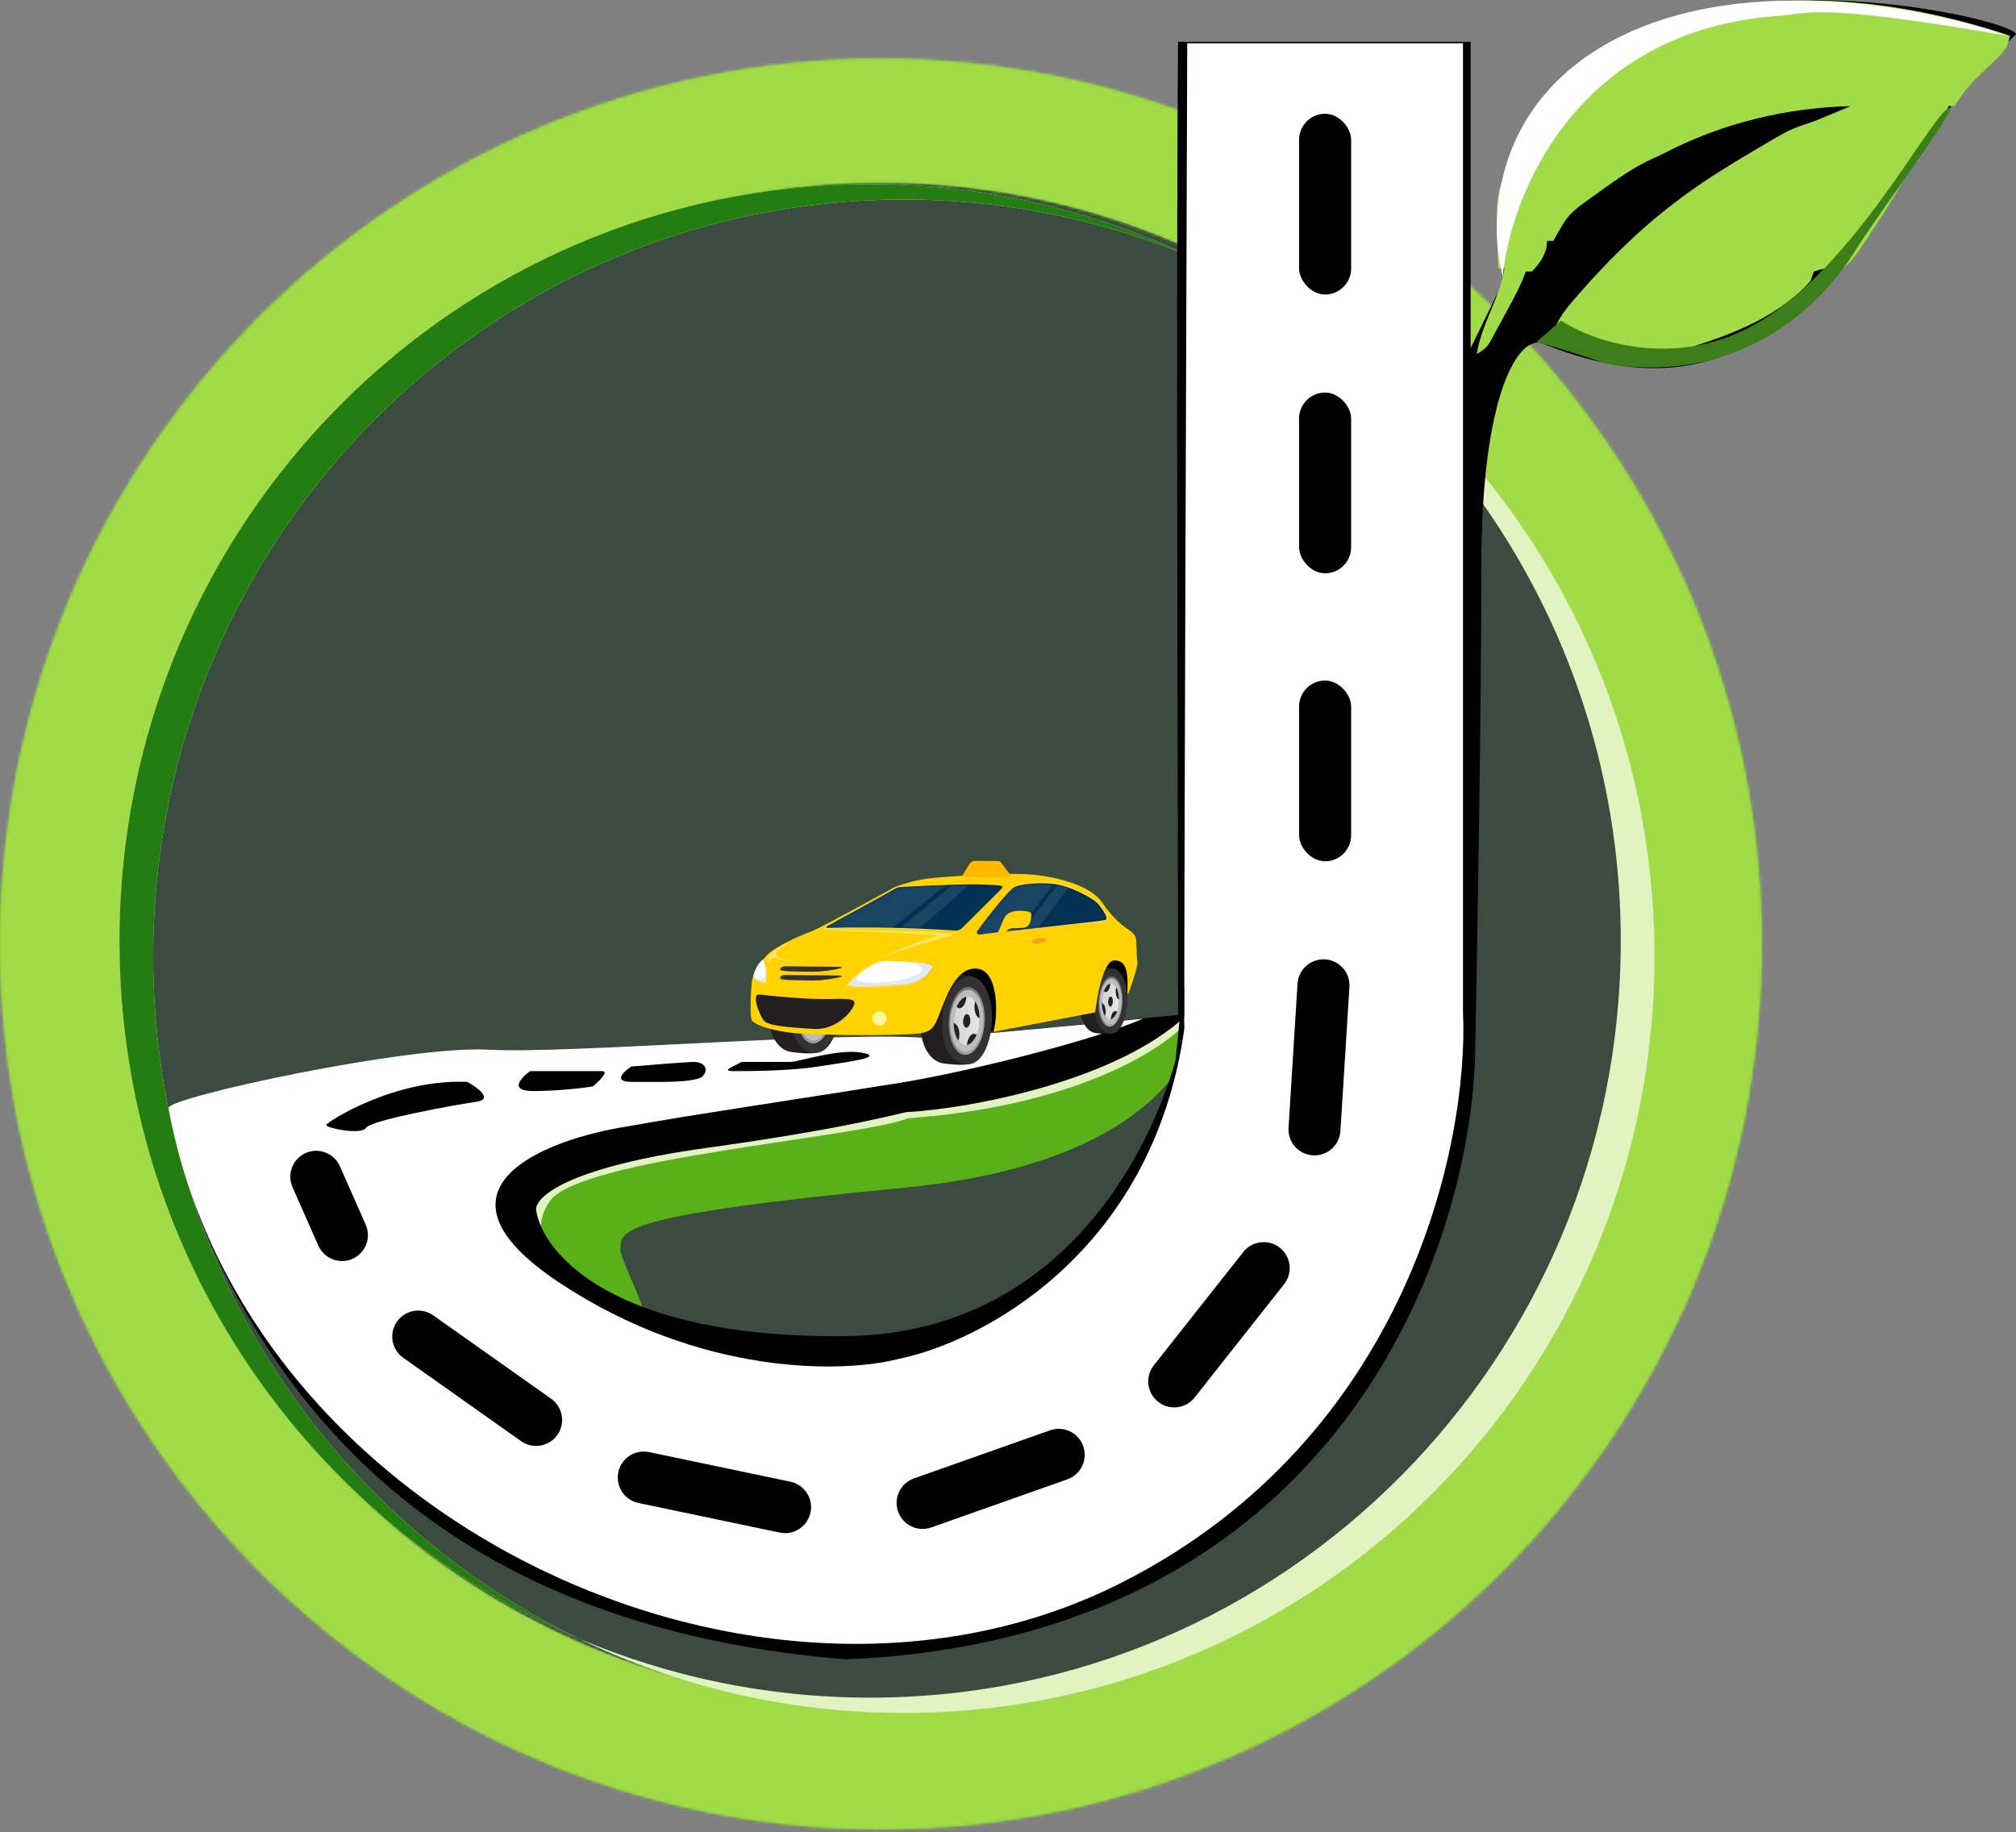 <svg width="658" height="598" viewBox="0 0 658 598" fill="none" xmlns="http://www.w3.org/2000/svg">
<rect x="0" y="0" width="658" height="598" fill="#808080" stroke="none"/>
<circle cx="293" cy="308.134" r="267" fill="#3B4B3F"/>
<path d="M295.5 387.634C370.3 380.434 390.333 347.634 391 332.134L352 338.134L302.5 347.134L251 356.634L167.5 362.134L139.5 395.634C154.167 406.134 187.3 428.734 202.5 435.134C221.5 443.134 202.5 413.634 202.5 407.634C202.5 401.634 202 396.634 295.5 387.634Z" fill="#59B018"/>
<mask id="path-3-inside-1_20_437" fill="white">
<path fill-rule="evenodd" clip-rule="evenodd" d="M287.5 597.134C446.282 597.134 575 467.744 575 308.134C575 148.524 446.282 19.134 287.5 19.134C128.718 19.134 0 148.524 0 308.134C0 467.744 128.718 597.134 287.5 597.134ZM287.5 556.694C423.911 556.694 534.493 445.41 534.493 308.134C534.493 170.858 423.911 59.574 287.5 59.574C151.089 59.574 40.507 170.858 40.507 308.134C40.507 445.41 151.089 556.694 287.5 556.694Z"/>
</mask>
<path fill-rule="evenodd" clip-rule="evenodd" d="M287.5 597.134C446.282 597.134 575 467.744 575 308.134C575 148.524 446.282 19.134 287.5 19.134C128.718 19.134 0 148.524 0 308.134C0 467.744 128.718 597.134 287.5 597.134ZM287.5 556.694C423.911 556.694 534.493 445.41 534.493 308.134C534.493 170.858 423.911 59.574 287.5 59.574C151.089 59.574 40.507 170.858 40.507 308.134C40.507 445.41 151.089 556.694 287.5 556.694Z" fill="#7AC634"/>
<path d="M550 308.134C550 454.06 432.352 572.134 287.5 572.134V622.134C460.211 622.134 600 481.429 600 308.134H550ZM287.5 44.134C432.352 44.134 550 162.208 550 308.134H600C600 134.839 460.211 -5.866 287.5 -5.866V44.134ZM25 308.134C25 162.208 142.648 44.134 287.5 44.134V-5.866C114.789 -5.866 -25 134.839 -25 308.134H25ZM287.5 572.134C142.648 572.134 25 454.06 25 308.134H-25C-25 481.429 114.789 622.134 287.5 622.134V572.134ZM509.493 308.134C509.493 431.752 409.955 531.694 287.5 531.694V581.694C437.866 581.694 559.493 459.068 559.493 308.134H509.493ZM287.5 84.574C409.955 84.574 509.493 184.516 509.493 308.134H559.493C559.493 157.2 437.866 34.574 287.5 34.574V84.574ZM65.507 308.134C65.507 184.516 165.045 84.574 287.5 84.574V34.574C137.134 34.574 15.507 157.2 15.507 308.134H65.507ZM287.5 531.694C165.045 531.694 65.507 431.752 65.507 308.134H15.507C15.507 459.068 137.134 581.694 287.5 581.694V531.694Z" fill="#A1DC48" mask="url(#path-3-inside-1_20_437)"/>
<path fill-rule="evenodd" clip-rule="evenodd" d="M284 554.134C419.31 554.134 529 443.548 529 307.134C529 209.025 472.263 124.276 390.065 84.417C478.159 121.841 540 209.707 540 312.134C540 448.548 430.31 559.134 295 559.134C257.005 559.134 221.029 550.414 188.935 534.851C218.167 547.27 250.288 554.134 284 554.134ZM188.935 534.851C100.841 497.427 39 409.561 39 307.134C39 170.72 148.69 60.134 284 60.134C321.995 60.134 357.971 68.854 390.065 84.417C360.833 71.999 328.712 65.134 295 65.134C159.69 65.134 50 175.72 50 312.134C50 410.243 106.737 494.992 188.935 534.851Z" fill="#E0F3C0"/>
<path fill-rule="evenodd" clip-rule="evenodd" d="M390.065 84.417C360.833 71.999 328.712 65.134 295 65.134C159.69 65.134 50 175.72 50 312.134C50 410.243 106.737 494.992 188.935 534.851C100.841 497.427 39 409.561 39 307.134C39 170.72 148.69 60.134 284 60.134C321.995 60.134 357.971 68.854 390.065 84.417Z" fill="#237D10"/>
<path d="M387.5 333.5C380 342.333 351.3 361 296.5 365C279.5 371.5 189.5 378 179.5 392C174.523 398.968 176.513 406.04 180.173 411.432L187.5 419C185.233 417.363 182.395 414.707 180.173 411.432L157 387.5C169.167 380 193.8 365 195 365C196.2 365 217.833 364 228.5 363.5L266.5 353.5L296.5 348.5C313.5 345.167 347.9 338.4 349.5 338C351.1 337.6 369.5 334.833 378.5 333.5L391 331L387.5 333.5Z" fill="#E0F3C0"/>
<path fill-rule="evenodd" clip-rule="evenodd" d="M480 13.634H388H384.5C383.978 79.51 384.273 202.99 384.426 266.973C384.469 284.737 384.5 297.915 384.5 304C384.5 309.045 384.51 313.259 384.519 316.828C384.536 323.505 384.547 327.922 384.473 331.297C312.891 338.072 202.803 349.271 130.337 356.643C87.649 360.986 58.017 364 57 364C58.382 368.899 59.336 373.653 60.272 378.318C61.753 385.7 63.189 392.856 66.203 400C99.188 478.196 163.738 532.496 276 541.634C438 534.834 480.5 406.134 481.5 342.634C482.167 308.967 483.5 230.234 483.5 184.634C483.5 127.634 496 109.134 503.5 112.134C555.5 133.134 582 110.134 610.5 76.134C632.033 36.082 650.228 18.658 656.138 12.998C657.09 12.087 657.723 11.481 658 11.134C657 6.634 574.5 -12.866 527 13.634C489 34.834 487.167 74.134 491 91.134L480 113.634V13.634ZM387 331.634C381.5 366.134 351.6 435.334 276 436.134C200.4 436.934 177.167 409.134 175 395.134C174.333 390.967 184.6 381.034 231 374.634C268.306 369.488 286.672 365.15 293.217 363.604C294.813 363.227 295.706 363.016 296 363C317 361.833 364.2 352.834 387 331.634Z" fill="black"/>
<path d="M477.5 14.134H387.5C387.167 106.467 386.5 300.134 386.5 336.134C376.1 409.334 319.833 438.301 293 443.634C275.5 448.134 228.9 449.434 182.5 418.634C136.1 387.834 178.167 371.801 205 367.634C223 364.301 265 358.1 287 354.5C312.5 351 358 339.333 373 332.5C359 334 304 339 304 339C278.5 336.134 185.5 344.134 159.5 342.634C133.5 341.134 55 358.134 55 361.634C79.5 496.134 248.5 576.134 366 516.634C460 469.034 479.5 372.467 477.5 330.134V14.134Z" fill="white"/>
<rect x="424" y="37.134" width="17" height="59" rx="8.5" fill="black"/>
<rect x="424" y="128.134" width="17" height="59" rx="8.5" fill="black"/>
<rect x="424" y="222.134" width="17" height="59" rx="8.5" fill="black"/>
<path d="M423.503 321.088C423.782 316.617 427.49 313.134 431.97 313.134V313.134C436.863 313.134 440.742 317.263 440.437 322.147L437.497 369.18C437.218 373.651 433.51 377.134 429.03 377.134V377.134C424.137 377.134 420.258 373.005 420.563 368.121L423.503 321.088Z" fill="black"/>
<path d="M405.799 408.667C408.575 405.151 413.606 404.4 417.289 406.951V406.951C421.311 409.738 422.148 415.341 419.115 419.181L389.912 456.167C387.136 459.683 382.105 460.435 378.423 457.883V457.883C374.4 455.096 373.564 449.494 376.596 445.653L405.799 408.667Z" fill="black"/>
<path d="M342.727 466.872C346.951 465.379 351.608 467.427 353.361 471.549V471.549C355.277 476.052 352.996 481.237 348.383 482.869L303.953 498.577C299.729 500.07 295.073 498.022 293.319 493.899V493.899C291.403 489.397 293.684 484.211 298.297 482.58L342.727 466.872Z" fill="black"/>
<path d="M257.978 483.65C262.362 484.569 265.277 488.738 264.633 493.171V493.171C263.931 498.014 259.288 501.26 254.498 500.256L208.375 490.592C203.99 489.673 201.076 485.504 201.719 481.071V481.071C202.422 476.228 207.065 472.982 211.854 473.986L257.978 483.65Z" fill="black"/>
<path d="M179.878 456.566C183.535 459.153 184.55 464.138 182.196 467.949V467.949C179.625 472.113 174.074 473.243 170.079 470.417L131.608 443.2C127.951 440.613 126.936 435.628 129.29 431.817V431.817C131.861 427.653 137.412 426.523 141.407 429.349L179.878 456.566Z" fill="black"/>
<path d="M119.364 399.755C121.111 403.709 119.594 408.344 115.847 410.499V410.499C111.494 413.002 105.932 411.181 103.902 406.588L95.47 387.508C93.723 383.554 95.24 378.92 98.987 376.765V376.765C103.34 374.261 108.903 376.082 110.932 380.675L119.364 399.755Z" fill="black"/>
<path d="M155.5 359.634C161.1 358.834 155.833 354.967 152.5 353.134C128.5 352.134 107 366.134 106.5 367.134C106 368.134 118 370.634 119.5 368.134C121 365.634 148.5 360.634 155.5 359.634Z" fill="black"/>
<path d="M174 356.134C166 356.134 170 351.801 173 349.634H196.5C198.9 349.634 195.5 352.967 193.5 354.634C190.333 355.134 182 356.134 174 356.134Z" fill="black"/>
<path d="M206 353.134C200 353.134 203.5 349.801 206 348.134C211.833 347.634 224.1 346.634 226.5 346.634C229.5 346.634 231.5 348.634 229.5 351.134C227.5 353.634 213.5 353.134 206 353.134Z" fill="black"/>
<path d="M239.5 349.634C235 349.634 239.5 348.134 242 346.634H258C260.5 346.634 274 342.134 281.5 343.634C289 345.134 276.5 346.634 267 348.134C257.5 349.634 244 349.634 239.5 349.634Z" fill="black"/>
<path d="M656 11.633C655.421 14.997 654.406 16.575 651.945 18.91C651.33 19.507 650.716 20.103 650.082 20.717C649.113 21.635 649.113 21.635 648.125 22.571C644.106 26.399 640.78 29.782 638 34.633C637.34 34.633 636.68 34.633 636 34.633C635.615 35.712 635.615 35.712 635.223 36.813C633.929 39.797 632.357 42.138 630.438 44.758C628.456 47.468 627.065 49.437 626 52.633C625.34 52.633 624.68 52.633 624 52.633C623.727 53.36 623.453 54.087 623.172 54.836C621.265 59.388 618.611 63.457 616 67.633C615.535 68.379 615.069 69.126 614.59 69.895C603.536 87.045 603.536 87.045 597 89.633C597 88.973 597 88.313 597 87.633C597.99 86.973 598.98 86.313 600 85.633C599.423 85.942 598.845 86.252 598.25 86.571C596 87.633 596 87.633 593.812 88.071C593.214 88.256 592.616 88.442 592 88.633C591.505 90.118 591.505 90.118 591 91.633C581.628 102.336 567.228 108.486 554 112.633C553.009 113.022 553.009 113.022 551.998 113.418C545.7 115.803 539.944 116.086 533.25 116.008C531.728 116.026 531.728 116.026 530.176 116.043C524.887 116.022 521.346 115.926 517 112.633C515.245 111.867 513.474 111.136 511.688 110.446C510.363 109.929 510.363 109.929 509.012 109.403C508.348 109.149 507.684 108.895 507 108.633C508.475 104.027 511.109 100.774 514.25 97.196C514.777 96.59 515.303 95.985 515.845 95.361C525.067 84.891 534.894 75.107 546 66.633C546.88 65.959 547.761 65.285 548.668 64.59C555.511 59.485 562.66 54.985 570 50.633C570.897 50.098 570.897 50.098 571.812 49.553C583.994 42.317 583.994 42.317 589.914 40.352C592.832 39.346 595.654 38.14 598.5 36.946C599.542 36.509 600.583 36.072 601.656 35.621C602.816 35.132 602.816 35.132 604 34.633C583.098 35.203 562.37 40.097 543.72 49.749C542.391 50.432 541.032 51.059 539.664 51.66C533.495 54.414 528.147 58.203 522.688 62.133C521.91 62.691 521.133 63.249 520.333 63.824C511.922 69.818 511.922 69.818 507 78.633C506.34 78.633 505.68 78.633 505 78.633C504.917 79.355 504.835 80.077 504.75 80.821C503.843 84.222 502.4 86.088 500 88.633C499.34 88.633 498.68 88.633 498 88.633C497.721 89.359 497.443 90.085 497.156 90.834C495.295 95.341 492.902 99.547 490.562 103.821C490.072 104.735 489.582 105.65 489.076 106.592C488.36 107.902 488.36 107.902 487.629 109.239C487.197 110.034 486.764 110.83 486.319 111.65C485 113.633 485 113.633 482 115.633C482.84 109.848 485.297 104.608 487.473 99.227C489.005 95.381 490.401 91.757 491 87.633C490.34 87.633 489.68 87.633 489 87.633C488.014 62.416 488.014 62.416 494 52.633C494.468 51.31 494.907 49.977 495.312 48.633C501.186 32.669 517.037 18.675 532.172 11.621C571.528 -5.606 616.118 -1.661 656 11.633Z" fill="#A1DC48"/>
<path d="M581 5.134C514.6 9.534 493 63.634 490.5 90.134C485.667 72.634 486.7 32.434 529.5 11.634C572.3 -9.166 631 2.967 655 11.634C592 0.634 589.5 4.571 581 5.134Z" fill="white"/>
<path d="M570.5 107.134C544.5 120.334 519 110.967 509.5 104.634L501.5 111.634C504.167 112.301 512.4 114.634 524 118.634C571 126.634 597 95.634 605 82.634C613 69.634 642.5 30.634 635.5 35.634C628.5 40.634 603 90.634 570.5 107.134Z" fill="#3C7F1A"/>
<path d="M368.016 324.486L357.479 330.425C357.479 330.425 354.823 321.879 357.531 316.202C360.239 310.525 373.204 308.548 368.016 324.486Z" fill="black"/>
<path d="M324.275 336.79L301.622 333.119C301.622 333.119 309.154 313.344 317.158 313.344C325.162 313.344 329.061 327.763 324.275 336.79Z" fill="black"/>
<path d="M317.745 318.878C317.745 318.878 311.352 317.009 308.138 318.69L308.113 318.721C304.141 320.45 300.983 325.541 300.455 331.798C299.819 339.362 302.551 345.902 307.442 347.027L308.057 347.121C308.162 347.121 308.263 347.163 308.372 347.174H308.421C310.136 347.408 313.749 347.802 316.306 347.366C316.32 347.369 328.761 332.469 317.745 318.878Z" fill="#231F20"/>
<path d="M323.751 333.15C323.401 340.836 320.428 347.055 316.32 347.369C312.211 347.684 307.205 343.324 307.407 334.135C307.554 324.199 312.77 318.899 316.386 318.725C320.837 318.501 324.111 325.108 323.751 333.15Z" fill="#323232"/>
<path d="M321.424 333.129C321.2 339.295 318.35 344.309 315.069 344.326C311.789 344.344 309.388 339.348 309.65 333.234C309.912 327.12 312.721 322.232 315.939 322.177C319.157 322.121 321.637 327.005 321.424 333.129Z" fill="url(#paint0_linear_20_437)"/>
<path d="M320.91 333.133C320.704 338.771 318.095 343.372 315.097 343.376C312.099 343.379 309.895 338.834 310.136 333.244C310.377 327.654 312.931 323.162 315.9 323.113C318.87 323.064 321.117 327.529 320.91 333.133Z" fill="#BBBDBF"/>
<path d="M319.719 333.143C319.555 337.538 317.525 341.116 315.177 341.122C312.83 341.129 311.114 337.587 311.299 333.22C311.484 328.853 313.493 325.342 315.803 325.307C318.112 325.272 319.88 328.769 319.719 333.143Z" fill="#241F20"/>
<path d="M317.871 337.433C318.213 337.443 318.538 337.586 318.776 337.831C319.38 336.339 319.714 334.752 319.764 333.143C319.764 332.877 319.765 332.622 319.747 332.364C318.72 332.088 318 330.442 318.063 328.427C318.081 327.887 318.161 327.351 318.301 326.83C317.626 325.824 316.774 325.212 315.813 325.226C315.684 325.241 315.556 325.268 315.432 325.307C315.286 327.403 314.3 329.09 313.165 329.104C312.986 329.097 312.811 329.054 312.649 328.979C312.487 328.903 312.342 328.796 312.222 328.664C311.645 330.112 311.321 331.648 311.264 333.206C311.264 333.471 311.264 333.726 311.264 333.985C312.382 334.083 313.21 335.819 313.123 337.975C313.098 338.584 312.994 339.187 312.816 339.77C313.462 340.665 314.272 341.192 315.174 341.192C315.316 341.178 315.456 341.15 315.593 341.109C315.778 339.061 316.753 337.437 317.871 337.433Z" fill="url(#paint1_linear_20_437)"/>
<path d="M316.697 333.227C316.652 334.457 316.082 335.463 315.429 335.463C314.776 335.463 314.297 334.467 314.349 333.248C314.402 332.028 314.961 331.047 315.604 331.036C316.246 331.026 316.743 332.004 316.697 333.227Z" fill="#241F20"/>
<path d="M268.058 315.154C268.058 315.154 261.665 313.289 258.447 314.969L258.423 314.997C254.454 316.726 251.296 321.817 250.768 328.077C250.129 335.638 252.864 342.181 257.756 343.303L258.37 343.397C258.479 343.397 258.58 343.439 258.688 343.446H258.734C260.449 343.684 264.065 344.075 266.622 343.638C266.633 343.645 279.084 328.748 268.058 315.154Z" fill="#231F20"/>
<path d="M274.06 329.426C273.711 337.112 270.741 343.331 266.633 343.645C262.524 343.959 257.518 339.599 257.717 330.411C257.867 320.479 263.08 315.175 266.699 315C271.147 314.78 274.424 321.387 274.06 329.426Z" fill="#323232"/>
<path d="M271.723 329.405C271.499 335.571 268.649 340.602 265.372 340.602C262.095 340.602 259.691 335.627 259.953 329.51C260.215 323.392 263.02 318.505 266.241 318.449C269.463 318.393 271.947 323.28 271.723 329.405Z" fill="url(#paint2_linear_20_437)"/>
<path d="M271.22 329.412C271.017 335.051 268.408 339.648 265.407 339.655C262.406 339.662 260.208 335.114 260.446 329.524C260.683 323.934 263.24 319.441 266.21 319.392C269.18 319.343 271.426 323.808 271.22 329.412Z" fill="#BBBDBF"/>
<path d="M270.032 329.419C269.868 333.814 267.838 337.391 265.49 337.398C263.143 337.405 261.438 333.866 261.623 329.51C261.808 325.153 263.817 321.628 266.123 321.593C268.429 321.558 270.193 325.045 270.032 329.419Z" fill="#241F20"/>
<path d="M268.184 333.702C268.524 333.714 268.847 333.857 269.085 334.1C269.686 332.61 270.018 331.025 270.067 329.419C270.067 329.153 270.067 328.902 270.05 328.64C269.019 328.367 268.303 326.722 268.362 324.702C268.382 324.163 268.462 323.627 268.6 323.106C267.929 322.1 267.076 321.492 266.116 321.502C265.986 321.519 265.857 321.546 265.731 321.582C265.588 323.679 264.599 325.366 263.467 325.38C263.288 325.373 263.112 325.331 262.95 325.255C262.787 325.18 262.641 325.072 262.521 324.94C261.947 326.398 261.628 327.944 261.577 329.51C261.577 329.772 261.577 330.03 261.577 330.285C262.695 330.386 263.523 332.123 263.436 334.275C263.413 334.884 263.309 335.488 263.129 336.071C263.778 336.965 264.589 337.496 265.487 337.493C265.629 337.478 265.769 337.451 265.906 337.412C266.091 335.337 267.062 333.702 268.184 333.702Z" fill="url(#paint3_linear_20_437)"/>
<path d="M267.01 329.51C266.965 330.743 266.395 331.746 265.742 331.749C265.089 331.753 264.607 330.753 264.659 329.531C264.711 328.308 265.274 327.333 265.917 327.323C266.559 327.312 267.052 328.28 267.01 329.51Z" fill="#241F20"/>
<path d="M363.928 316.314C363.928 316.314 359.683 314.934 357.549 316.174C357.55 316.181 357.55 316.188 357.549 316.195C354.918 317.477 352.818 321.236 352.469 325.862C352.05 331.452 353.866 336.284 357.112 337.115L357.517 337.185C357.591 337.185 357.657 337.217 357.73 337.22H357.758C358.894 337.391 361.294 337.681 362.999 337.36C362.978 337.367 371.244 326.365 363.928 316.314Z" fill="#231F20"/>
<path d="M367.911 326.861C367.684 332.546 365.706 337.133 362.978 337.367C360.249 337.601 356.934 334.376 357.066 327.585C357.164 320.248 360.623 316.325 363.027 316.195C365.975 316.035 368.152 320.919 367.911 326.861Z" fill="#323232"/>
<path d="M366.36 326.844C366.209 331.386 364.323 335.117 362.146 335.117C359.97 335.117 358.373 331.442 358.548 326.921C358.722 322.4 360.585 318.791 362.74 318.749C364.896 318.707 366.51 322.32 366.36 326.844Z" fill="url(#paint4_linear_20_437)"/>
<path d="M366.028 326.847C365.888 331.015 364.159 334.415 362.185 334.418C360.211 334.422 358.733 331.054 358.894 326.917C359.054 322.781 360.759 319.469 362.716 319.434C364.672 319.399 366.164 322.707 366.028 326.847Z" fill="#BBBDBF"/>
<path d="M365.235 326.854C365.126 330.104 363.778 332.745 362.23 332.748C360.682 332.752 359.533 330.139 359.655 326.91C359.777 323.682 361.112 321.09 362.642 321.062C364.172 321.034 365.343 323.619 365.235 326.854Z" fill="#241F20"/>
<path d="M364.008 330.023C364.123 330.029 364.235 330.059 364.338 330.11C364.441 330.161 364.532 330.232 364.606 330.32C365.013 329.209 365.236 328.038 365.266 326.855C365.266 326.659 365.266 326.47 365.266 326.278C364.567 326.075 364.096 324.86 364.148 323.368C364.16 322.97 364.213 322.574 364.305 322.187C363.858 321.446 363.292 320.992 362.656 321.003C362.57 321.015 362.484 321.035 362.401 321.062C362.303 322.613 361.65 323.857 360.899 323.857C360.777 323.851 360.658 323.818 360.549 323.762C360.441 323.706 360.346 323.628 360.27 323.532C359.885 324.614 359.671 325.749 359.638 326.896C359.638 327.092 359.638 327.284 359.638 327.473C360.378 327.546 360.927 328.828 360.867 330.422C360.854 330.87 360.786 331.314 360.665 331.746C361.095 332.409 361.633 332.794 362.23 332.794C362.325 332.784 362.419 332.764 362.509 332.734C362.621 331.229 363.268 330.03 364.008 330.023Z" fill="url(#paint5_linear_20_437)"/>
<path d="M363.229 326.914C363.201 327.826 362.824 328.57 362.391 328.57C361.958 328.57 361.636 327.833 361.671 326.931C361.706 326.03 362.08 325.307 362.506 325.296C362.932 325.286 363.261 326.016 363.229 326.914Z" fill="#241F20"/>
<path d="M292.154 289.49C292.154 289.49 267.349 303.178 264.903 303.988C262.458 304.799 252.843 308.879 250.132 311.989C247.421 315.098 245.524 317.544 245.241 322.152C244.958 326.76 244.836 331.773 245.377 332.982C245.919 334.191 251.341 336.64 260.826 337.321C270.312 338.003 297.964 338.132 301.489 337.049C305.014 335.966 305.283 334.201 307.18 329.461C309.077 324.72 312.33 315.364 319.108 316.185C325.885 317.006 325.882 331.228 324.257 336.797L357.447 330.425C357.447 330.425 359.344 313.62 363.68 313.484C368.016 313.348 368.26 318.145 367.984 324.493C367.984 324.493 368.382 324.217 368.683 323.238C368.983 322.26 371.576 315.203 371.202 313.805C370.828 312.408 371.09 307.541 370.653 306.077C369.79 303.178 366.112 303.883 359.603 294.478C355.788 288.958 344.8 286.261 337.617 285.556C330.434 284.85 320.198 285.437 311.488 286.027C302.778 286.618 299.281 286.96 292.154 289.49Z" fill="#FFD200"/>
<g style="mix-blend-mode:multiply" opacity="0.4">
<path d="M342.313 333.328C342.313 333.328 345.003 309.711 344.846 307.513C344.688 305.316 342.505 301.951 342.505 301.951L343.095 301.522C343.095 301.522 345.597 304.027 345.778 306.172C345.96 308.317 342.313 333.328 342.313 333.328Z" fill="#FFD200"/>
</g>
<g style="mix-blend-mode:multiply" opacity="0.4">
<path d="M249.982 324.692C250.91 324.905 251.85 325.057 252.798 325.146C251.869 324.939 250.929 324.788 249.982 324.692Z" fill="#FFD200"/>
<path d="M339.773 285.804C339.074 285.702 338.375 285.608 337.638 285.545C336.684 285.451 335.678 285.381 334.627 285.332C335.594 285.437 337.858 285.664 340.604 285.933L340.377 285.888L339.773 285.804Z" fill="#FFD200"/>
<path d="M245.262 322.152C244.99 326.76 244.857 331.774 245.398 332.982C245.94 334.191 251.362 336.64 260.847 337.321C270.333 338.003 297.985 338.132 301.51 337.049C305.035 335.966 305.304 334.202 307.201 329.461C309.098 324.72 312.351 315.364 319.129 316.185C325.906 317.006 325.903 331.228 324.278 336.797L357.468 330.425C357.468 330.425 359.365 313.62 363.701 313.484C368.037 313.348 368.281 318.145 368.005 324.493C368.005 324.493 368.403 324.217 368.704 323.238C369.004 322.26 371.597 315.203 371.223 313.806C370.849 312.408 371.111 307.541 370.674 306.078C369.811 303.178 366.133 303.884 359.624 294.479C356.322 289.706 347.668 287.048 340.758 285.958H340.618C352.881 288.054 358.785 295.74 358.136 298.07C357.437 300.596 353.657 301.249 353.657 301.249C356.121 301.146 358.589 301.237 361.039 301.522C364.532 301.99 366.842 304.268 369.12 307.014C371.397 309.76 370.297 314.232 370.217 315.647C370.136 317.062 368.648 317.998 368.257 316.038C367.865 314.078 366.059 312.506 362.841 312.506C359.624 312.506 358.055 320.276 356.172 325.062C354.289 329.848 330.668 334.006 328.079 333.447C325.491 332.888 328.237 331.326 326.825 322.851C325.414 314.375 318.192 313.121 315.055 314.466C311.918 315.811 309.091 315.409 305.482 314.623C302.951 314.135 300.374 313.924 297.796 313.994C297.796 313.994 304.022 316.115 300.619 318.861C297.216 321.607 282.85 321.824 282.85 321.824C282.85 321.824 295.99 322.417 299.575 323.686C303.159 324.954 300.155 331.18 297.258 333.024C294.362 334.869 289.184 334.771 287.305 334.698C285.425 334.624 284.72 332.724 284.72 332.724C284.72 332.724 281.439 333.856 274.452 335.519C267.464 337.182 252.407 335.375 249.545 334.216C246.684 333.056 245.783 326.942 246.432 325.384C246.782 324.584 248.438 324.545 249.982 324.685C247.557 324.119 245.514 323.127 245.674 321.789C245.891 319.944 247.641 320.126 248.469 320.307C249.297 320.489 249.926 318.784 249.926 318.784C249.926 318.784 250.066 314.403 249.926 313.498C249.832 312.981 249.913 312.447 250.157 311.982C247.428 315.105 245.531 317.544 245.262 322.152Z" fill="#FFD200"/>
</g>
<path d="M341.61 306.713C341.684 307.16 340.65 307.702 339.301 307.922C337.953 308.142 336.803 307.95 336.73 307.503C336.656 307.056 337.691 306.511 339.039 306.294C340.388 306.077 341.537 306.263 341.61 306.713Z" fill="#F6A01A"/>
<path opacity="0.4" d="M268.195 303.457C268.195 303.457 315.174 303.635 310.395 305.41C310.395 305.41 294.746 309.603 287.263 312.876C287.263 312.876 296.347 307.985 305.752 305.613C309.196 304.753 279.339 304.271 268.195 303.457Z" fill="white"/>
<path opacity="0.4" d="M257.99 307.314C257.99 307.314 252.302 310.574 253.479 311.856C254.657 313.138 258.238 314.211 264.453 314.421C264.453 314.421 258.604 314.885 253.186 312.695C251.704 312.094 250.719 314.242 250.555 314.742C250.555 314.752 248.382 311.619 257.99 307.314Z" fill="white"/>
<path d="M329.732 285.612C329.732 285.612 327.541 282.632 326.878 281.769C326.214 280.906 325.829 281.07 324.739 281.042C323.649 281.014 318.224 281 318.224 281C317.144 281 316.805 281.657 316.358 282.101C316.274 282.184 314.206 285.73 314.206 285.73C314.206 285.73 313.857 286.206 316.03 286.251C318.203 286.296 324.928 286.513 327.105 286.338C329.281 286.164 330.158 286.188 329.732 285.612Z" fill="#FFBA00"/>
<g style="mix-blend-mode:multiply" opacity="0.3">
<path d="M329.732 285.612C329.732 285.612 327.541 282.632 326.878 281.769C326.214 280.906 325.829 281.07 324.739 281.042C324.341 281.042 323.359 281.017 322.294 281.01C325.001 281.01 326.182 282.006 327.161 283.676C328.139 285.346 327.594 285.608 324.453 285.751C321.312 285.895 316.418 285.923 315.555 285.549C314.692 285.175 315.879 282.908 315.904 282.88C315.268 283.945 314.227 285.73 314.227 285.73C314.227 285.73 313.878 286.206 316.051 286.251C318.224 286.296 324.949 286.513 327.126 286.338C329.302 286.164 330.158 286.188 329.732 285.612Z" fill="#FFBA00"/>
</g>
<path style="mix-blend-mode:multiply" opacity="0.5" d="M327.286 290.132L314.482 303.059C313.403 304.153 312.438 304.069 312.438 304.069C308.001 303.754 289.059 302.584 269.739 303.185C268.467 303.223 269.924 302.332 269.924 302.332C274.749 299.632 287.256 292.697 291.934 290.003C292.533 289.648 293.199 289.42 293.89 289.336C293.89 289.336 311.666 288.312 319.496 288.473C323.58 288.557 325.784 288.731 326.979 288.878C326.965 288.892 328.502 289.035 327.286 290.132Z" fill="url(#paint6_linear_20_437)"/>
<path d="M326.707 290.276L314.129 302.783C313.081 303.831 312.124 303.758 312.124 303.758C307.764 303.454 289.164 302.322 270.2 302.902C268.949 302.94 270.378 302.081 270.378 302.081C275.119 299.471 287.403 292.767 291.986 290.164C292.576 289.819 293.23 289.599 293.908 289.518C293.908 289.518 311.376 288.525 319.062 288.683C323.073 288.767 325.25 288.931 326.399 289.074C326.392 289.074 327.901 289.214 326.707 290.276Z" fill="#003152"/>
<mask id="mask0_20_437" style="mask-type:luminance" maskUnits="userSpaceOnUse" x="269" y="288" width="59" height="16">
<path d="M326.707 290.276L314.129 302.783C313.081 303.831 312.124 303.758 312.124 303.758C307.764 303.454 289.164 302.322 270.2 302.902C268.949 302.94 270.378 302.081 270.378 302.081C275.119 299.471 287.403 292.767 291.986 290.164C292.576 289.819 293.23 289.599 293.908 289.518C293.908 289.518 311.376 288.525 319.062 288.683C323.073 288.767 325.25 288.931 326.399 289.074C326.392 289.074 327.901 289.214 326.707 290.276Z" fill="white"/>
</mask>
<g mask="url(#mask0_20_437)">
<g opacity="0.1">
<path d="M299.348 303.695H292.793L314.084 286.24H319.433L299.348 303.695Z" fill="white"/>
<path d="M290.302 303.695H267.174L293.153 286.24H312.047L290.302 303.695Z" fill="white"/>
</g>
</g>
<path style="mix-blend-mode:multiply" opacity="0.5" d="M318.423 303.751C318.423 303.751 327.552 290.611 331.28 289.001C333.893 287.869 342.232 287.097 347.745 288.917C353.258 290.737 358.139 293.962 358.925 295.118C359.711 296.274 362.6 300.009 361.165 300.491C359.729 300.973 322.231 304.956 320.393 305.382C318.556 305.809 317.93 304.516 318.423 303.751Z" fill="url(#paint7_linear_20_437)"/>
<path d="M319.041 303.828C319.041 303.828 328.851 290.412 331.44 289.392C334.029 288.372 342.19 287.585 347.606 289.311C353.021 291.037 357.807 294.098 358.59 295.195C359.372 296.292 362.199 299.827 360.787 300.295C359.376 300.764 322.573 304.533 320.767 304.928C318.961 305.323 318.566 304.554 319.041 303.828Z" fill="#003152"/>
<mask id="mask1_20_437" style="mask-type:luminance" maskUnits="userSpaceOnUse" x="318" y="288" width="44" height="18">
<path d="M319.041 303.828C319.041 303.828 328.851 290.412 331.44 289.392C334.029 288.372 342.19 287.585 347.606 289.311C353.021 291.037 357.807 294.098 358.59 295.195C359.372 296.292 362.199 299.827 360.787 300.295C359.376 300.764 322.573 304.533 320.767 304.928C318.961 305.323 318.566 304.554 319.041 303.828Z" fill="white"/>
</mask>
<g mask="url(#mask1_20_437)">
<g opacity="0.1">
<path d="M330.263 306.361H316.453L331.36 286.901H345.167L330.263 306.361Z" fill="white"/>
<path d="M336.09 306.361H331.678L346.582 286.901H350.994L336.09 306.361Z" fill="white"/>
</g>
</g>
<g style="mix-blend-mode:multiply" opacity="0.4">
<path d="M329.002 303.608C328.831 304.355 327.748 305.103 326.783 305.316C325.994 305.491 325.386 305.274 325.351 304.823C325.278 304.32 325.854 303.576 326.829 303.122C328.062 302.535 329.173 302.738 329.002 303.608Z" fill="#F6A01A"/>
</g>
<path d="M325.788 304.303C325.788 304.303 326.954 301.466 327.615 300.006C328.275 298.545 329.641 297.235 332.939 297.301C336.237 297.368 336.754 297.881 336.593 298.909C336.433 299.936 336.468 302.58 333.928 302.853C331.388 303.125 329.617 302.608 328.761 303.681C327.905 304.753 325.18 305.753 325.788 304.303Z" fill="#FFD200"/>
<g style="mix-blend-mode:multiply" opacity="0.4">
<path d="M335.049 297.455C336.691 297.972 336.447 300.163 335.598 301.12C334.749 302.077 333.208 302.259 331.405 301.934C329.603 301.609 328.96 302.179 328.188 302.081C327.416 301.983 327.59 301.347 328.048 300.166C328.333 299.429 328.735 298.742 329.239 298.133C328.532 298.585 327.975 299.237 327.639 300.006C326.979 301.466 325.812 304.303 325.812 304.303C325.204 305.763 327.908 304.747 328.771 303.681C329.634 302.615 331.412 303.129 333.952 302.853C336.492 302.577 336.461 299.932 336.618 298.909C336.709 298.158 336.464 297.682 335.049 297.455Z" fill="#FFD200"/>
</g>
<path d="M247.868 324.618C247.868 324.618 260.505 326.11 268.429 326.11C276.352 326.11 280.045 325.562 278.56 328.465C277.075 331.368 272.205 336.312 265.379 335.84C258.552 335.369 250.862 334.977 249.371 333.171C247.879 331.365 245.122 324.322 247.868 324.618Z" fill="#231F20"/>
<g style="mix-blend-mode:multiply" opacity="0.3">
<path d="M268.429 326.114C266.72 326.114 264.795 326.044 262.821 325.936C274.35 326.879 273.302 329.59 271.255 331.787C269.208 333.985 261.211 333.828 254.461 332.884C248.277 332.022 247.044 328.151 246.883 327.508C247.334 329.583 248.539 332.179 249.36 333.174C250.852 334.981 258.541 335.372 265.368 335.844C272.195 336.315 277.054 331.372 278.55 328.461C280.045 325.551 276.356 326.114 268.429 326.114Z" fill="#231F20"/>
</g>
<g style="mix-blend-mode:multiply" opacity="0.3">
<path d="M289.611 332.504C289.611 333.016 289.459 333.518 289.174 333.944C288.889 334.37 288.484 334.702 288.01 334.899C287.537 335.095 287.015 335.146 286.513 335.046C286.01 334.946 285.548 334.699 285.185 334.337C284.823 333.974 284.576 333.512 284.476 333.009C284.376 332.507 284.427 331.985 284.623 331.512C284.82 331.038 285.152 330.633 285.578 330.348C286.004 330.063 286.506 329.911 287.018 329.911C287.706 329.911 288.365 330.184 288.851 330.671C289.338 331.157 289.611 331.816 289.611 332.504Z" fill="#FFD200"/>
</g>
<path d="M289.324 332.399C289.325 332.857 289.19 333.305 288.936 333.687C288.681 334.068 288.32 334.365 287.897 334.541C287.474 334.717 287.008 334.763 286.558 334.674C286.109 334.585 285.696 334.365 285.371 334.041C285.047 333.718 284.826 333.305 284.736 332.855C284.647 332.406 284.692 331.94 284.868 331.517C285.043 331.093 285.34 330.731 285.721 330.477C286.102 330.222 286.55 330.086 287.008 330.086C287.622 330.086 288.21 330.329 288.645 330.763C289.079 331.197 289.323 331.785 289.324 332.399Z" fill="#FFF797"/>
<g style="mix-blend-mode:multiply">
<path d="M288.178 330.415C288.324 330.719 288.4 331.052 288.402 331.389C288.405 331.799 288.299 332.202 288.094 332.557C287.89 332.912 287.594 333.206 287.238 333.408C286.882 333.611 286.479 333.715 286.069 333.709C285.659 333.704 285.259 333.589 284.908 333.377C285.06 333.706 285.288 333.994 285.572 334.219C285.857 334.444 286.19 334.598 286.545 334.67C286.9 334.742 287.267 334.73 287.617 334.634C287.966 334.537 288.288 334.36 288.556 334.117C288.824 333.873 289.032 333.57 289.161 333.231C289.29 332.893 289.338 332.529 289.301 332.168C289.263 331.808 289.142 331.461 288.945 331.157C288.749 330.852 288.484 330.598 288.171 330.415H288.178Z" fill="#FFF797"/>
</g>
<g style="mix-blend-mode:multiply" opacity="0.5">
<path d="M256.187 315.287L274.064 315.479C274.064 315.479 276.111 315.685 274.357 316.139C270.85 317.09 267.222 317.518 263.59 317.408C258.402 317.278 254.395 317.289 254.314 316.496C254.248 315.839 255.107 315.277 256.187 315.287Z" fill="#FDBB30"/>
</g>
<path d="M256.396 315.416L274.092 315.594C274.092 315.594 275.804 315.692 273.805 316.15C270.438 316.93 266.984 317.268 263.53 317.156C258.587 317.037 254.796 317.097 254.684 316.485C254.573 315.874 255.366 315.409 256.396 315.416Z" fill="#323232"/>
<g style="mix-blend-mode:multiply" opacity="0.4">
<path d="M274.092 315.594L265.997 315.514C272.673 315.71 271.332 316.157 268.663 316.607C265.993 317.058 258.975 316.901 256.571 316.719C254.29 316.548 255.443 315.622 255.565 315.531C254.988 315.703 254.618 316.055 254.684 316.485C254.782 317.097 258.587 317.037 263.53 317.156C266.985 317.268 270.439 316.93 273.805 316.15C275.804 315.692 274.092 315.594 274.092 315.594Z" fill="#323232"/>
</g>
<g style="mix-blend-mode:multiply" opacity="0.5">
<path d="M256.187 318.134L274.064 318.326C274.064 318.326 276.111 318.532 274.357 318.987C270.85 319.937 267.222 320.365 263.59 320.255C258.402 320.129 254.395 320.136 254.314 319.346C254.248 318.679 255.107 318.124 256.187 318.134Z" fill="#FDBB30"/>
</g>
<path d="M256.396 318.264L274.092 318.445C274.092 318.445 275.804 318.543 273.805 318.997C270.438 319.777 266.984 320.116 263.53 320.003C258.587 319.885 254.796 319.944 254.684 319.333C254.573 318.721 255.366 318.257 256.396 318.264Z" fill="#323232"/>
<g style="mix-blend-mode:multiply" opacity="0.4">
<path d="M274.092 318.445L265.997 318.361C272.673 318.557 271.332 319.004 268.663 319.455C265.993 319.906 258.975 319.748 256.571 319.567C254.29 319.392 255.443 318.47 255.565 318.379C254.988 318.55 254.618 318.903 254.684 319.333C254.782 319.944 258.587 319.885 263.53 320.003C266.985 320.116 270.439 319.777 273.805 318.997C275.804 318.543 274.092 318.445 274.092 318.445Z" fill="#323232"/>
</g>
<path style="mix-blend-mode:multiply" opacity="0.5" d="M249.105 313.208C249.504 314.035 249.801 314.908 249.989 315.807C250.167 316.953 250.297 320.58 249.898 320.8C249.5 321.02 247.414 320.653 246.674 320.049C246.339 319.784 246.023 319.496 245.727 319.189C245.727 319.189 246.66 314.759 249.105 313.208Z" fill="url(#paint8_linear_20_437)"/>
<path d="M249.105 313.208C249.412 313.886 249.629 314.601 249.751 315.336C249.93 316.485 250.062 320.108 249.664 320.328C249.266 320.548 247.18 320.185 246.439 319.577C245.769 319.032 245.804 318.92 245.804 318.92C245.804 318.92 246.659 314.759 249.105 313.208Z" fill="white"/>
<path opacity="0.7" d="M249.745 315.336C249.622 314.601 249.405 313.886 249.098 313.208C248.933 313.315 248.774 313.432 248.623 313.557C249.49 313.603 250.055 316.803 249.573 318.55C249.091 320.297 246.883 319.598 246.401 318.756C245.919 317.914 247.215 315.336 247.351 315.067C246.634 316.258 246.109 317.555 245.797 318.91C245.797 318.91 245.762 319.021 246.433 319.566C247.173 320.174 249.259 320.538 249.657 320.318C250.055 320.098 249.923 316.485 249.745 315.336Z" fill="#CFE0F3"/>
<path style="mix-blend-mode:multiply" opacity="0.5" d="M276.611 321.174C276.611 321.174 283.214 313.463 289.188 313.582C295.162 313.701 305.629 314.151 305.018 315.584C304.406 317.016 301.283 321.701 295.658 321.939C290.033 322.176 275.004 322.833 276.611 321.174Z" fill="url(#paint9_linear_20_437)"/>
<path d="M277.491 320.974C277.491 320.974 283.731 313.557 289.499 313.676C295.267 313.795 304.801 314.263 304.211 315.678C303.62 317.093 300.563 320.974 295.148 321.209C289.733 321.443 275.947 322.613 277.491 320.974Z" fill="white"/>
<path opacity="0.7" d="M297.251 314.019C301.838 315.472 302.066 316.6 298.561 318.312C292.325 321.359 282.564 321.02 280.552 320.314C278.609 319.615 280.677 317.869 280.821 317.708C279.631 318.712 278.518 319.804 277.491 320.974C275.947 322.613 289.719 321.446 295.148 321.209C300.577 320.971 303.624 317.089 304.211 315.678C304.567 314.836 301.224 314.312 297.251 314.019Z" fill="#CFE0F3"/>
<path d="M386.5 322H385V333L383.5 348L386.5 335.5V322Z" fill="black"/>
<defs>
<linearGradient id="paint0_linear_20_437" x1="309.467" y1="328.794" x2="320.788" y2="337.188" gradientUnits="userSpaceOnUse">
<stop stop-color="#6E6F71"/>
<stop offset="0.71" stop-color="#909091"/>
<stop offset="1" stop-color="#9F9F9F"/>
</linearGradient>
<linearGradient id="paint1_linear_20_437" x1="310.862" y1="332.919" x2="319.336" y2="333.258" gradientUnits="userSpaceOnUse">
<stop stop-color="#D4D4D6"/>
<stop offset="1" stop-color="#E5E5E6"/>
</linearGradient>
<linearGradient id="paint2_linear_20_437" x1="259.842" y1="325.048" x2="271.166" y2="333.443" gradientUnits="userSpaceOnUse">
<stop stop-color="#6E6F71"/>
<stop offset="0.71" stop-color="#909091"/>
<stop offset="1" stop-color="#9F9F9F"/>
</linearGradient>
<linearGradient id="paint3_linear_20_437" x1="261.237" y1="329.178" x2="269.711" y2="329.517" gradientUnits="userSpaceOnUse">
<stop stop-color="#D4D4D6"/>
<stop offset="1" stop-color="#E5E5E6"/>
</linearGradient>
<linearGradient id="paint4_linear_20_437" x1="357.968" y1="323.717" x2="366.064" y2="329.723" gradientUnits="userSpaceOnUse">
<stop stop-color="#6E6F71"/>
<stop offset="0.71" stop-color="#909091"/>
<stop offset="1" stop-color="#9F9F9F"/>
</linearGradient>
<linearGradient id="paint5_linear_20_437" x1="359.185" y1="326.669" x2="364.807" y2="326.894" gradientUnits="userSpaceOnUse">
<stop stop-color="#D4D4D6"/>
<stop offset="1" stop-color="#E5E5E6"/>
</linearGradient>
<linearGradient id="paint6_linear_20_437" x1="318.839" y1="296.278" x2="271.527" y2="296.278" gradientUnits="userSpaceOnUse">
<stop stop-color="#FDBB30"/>
<stop offset="0.19" stop-color="#FDC652"/>
<stop offset="0.6" stop-color="#FEE2A7"/>
<stop offset="1" stop-color="white"/>
</linearGradient>
<linearGradient id="paint7_linear_20_437" x1="326.773" y1="296.641" x2="365.602" y2="296.641" gradientUnits="userSpaceOnUse">
<stop stop-color="#FDBB30"/>
<stop offset="0.19" stop-color="#FDC652"/>
<stop offset="0.6" stop-color="#FEE2A7"/>
<stop offset="1" stop-color="white"/>
</linearGradient>
<linearGradient id="paint8_linear_20_437" x1="245.72" y1="317.037" x2="250.153" y2="317.037" gradientUnits="userSpaceOnUse">
<stop stop-color="#FDBB30"/>
<stop offset="0.19" stop-color="#FDC652"/>
<stop offset="0.6" stop-color="#FEE2A7"/>
<stop offset="1" stop-color="white"/>
</linearGradient>
<linearGradient id="paint9_linear_20_437" x1="305.972" y1="317.925" x2="276.625" y2="317.925" gradientUnits="userSpaceOnUse">
<stop stop-color="#FDBB30"/>
<stop offset="0.19" stop-color="#FDC652"/>
<stop offset="0.6" stop-color="#FEE2A7"/>
<stop offset="1" stop-color="white"/>
</linearGradient>
</defs>
</svg>
